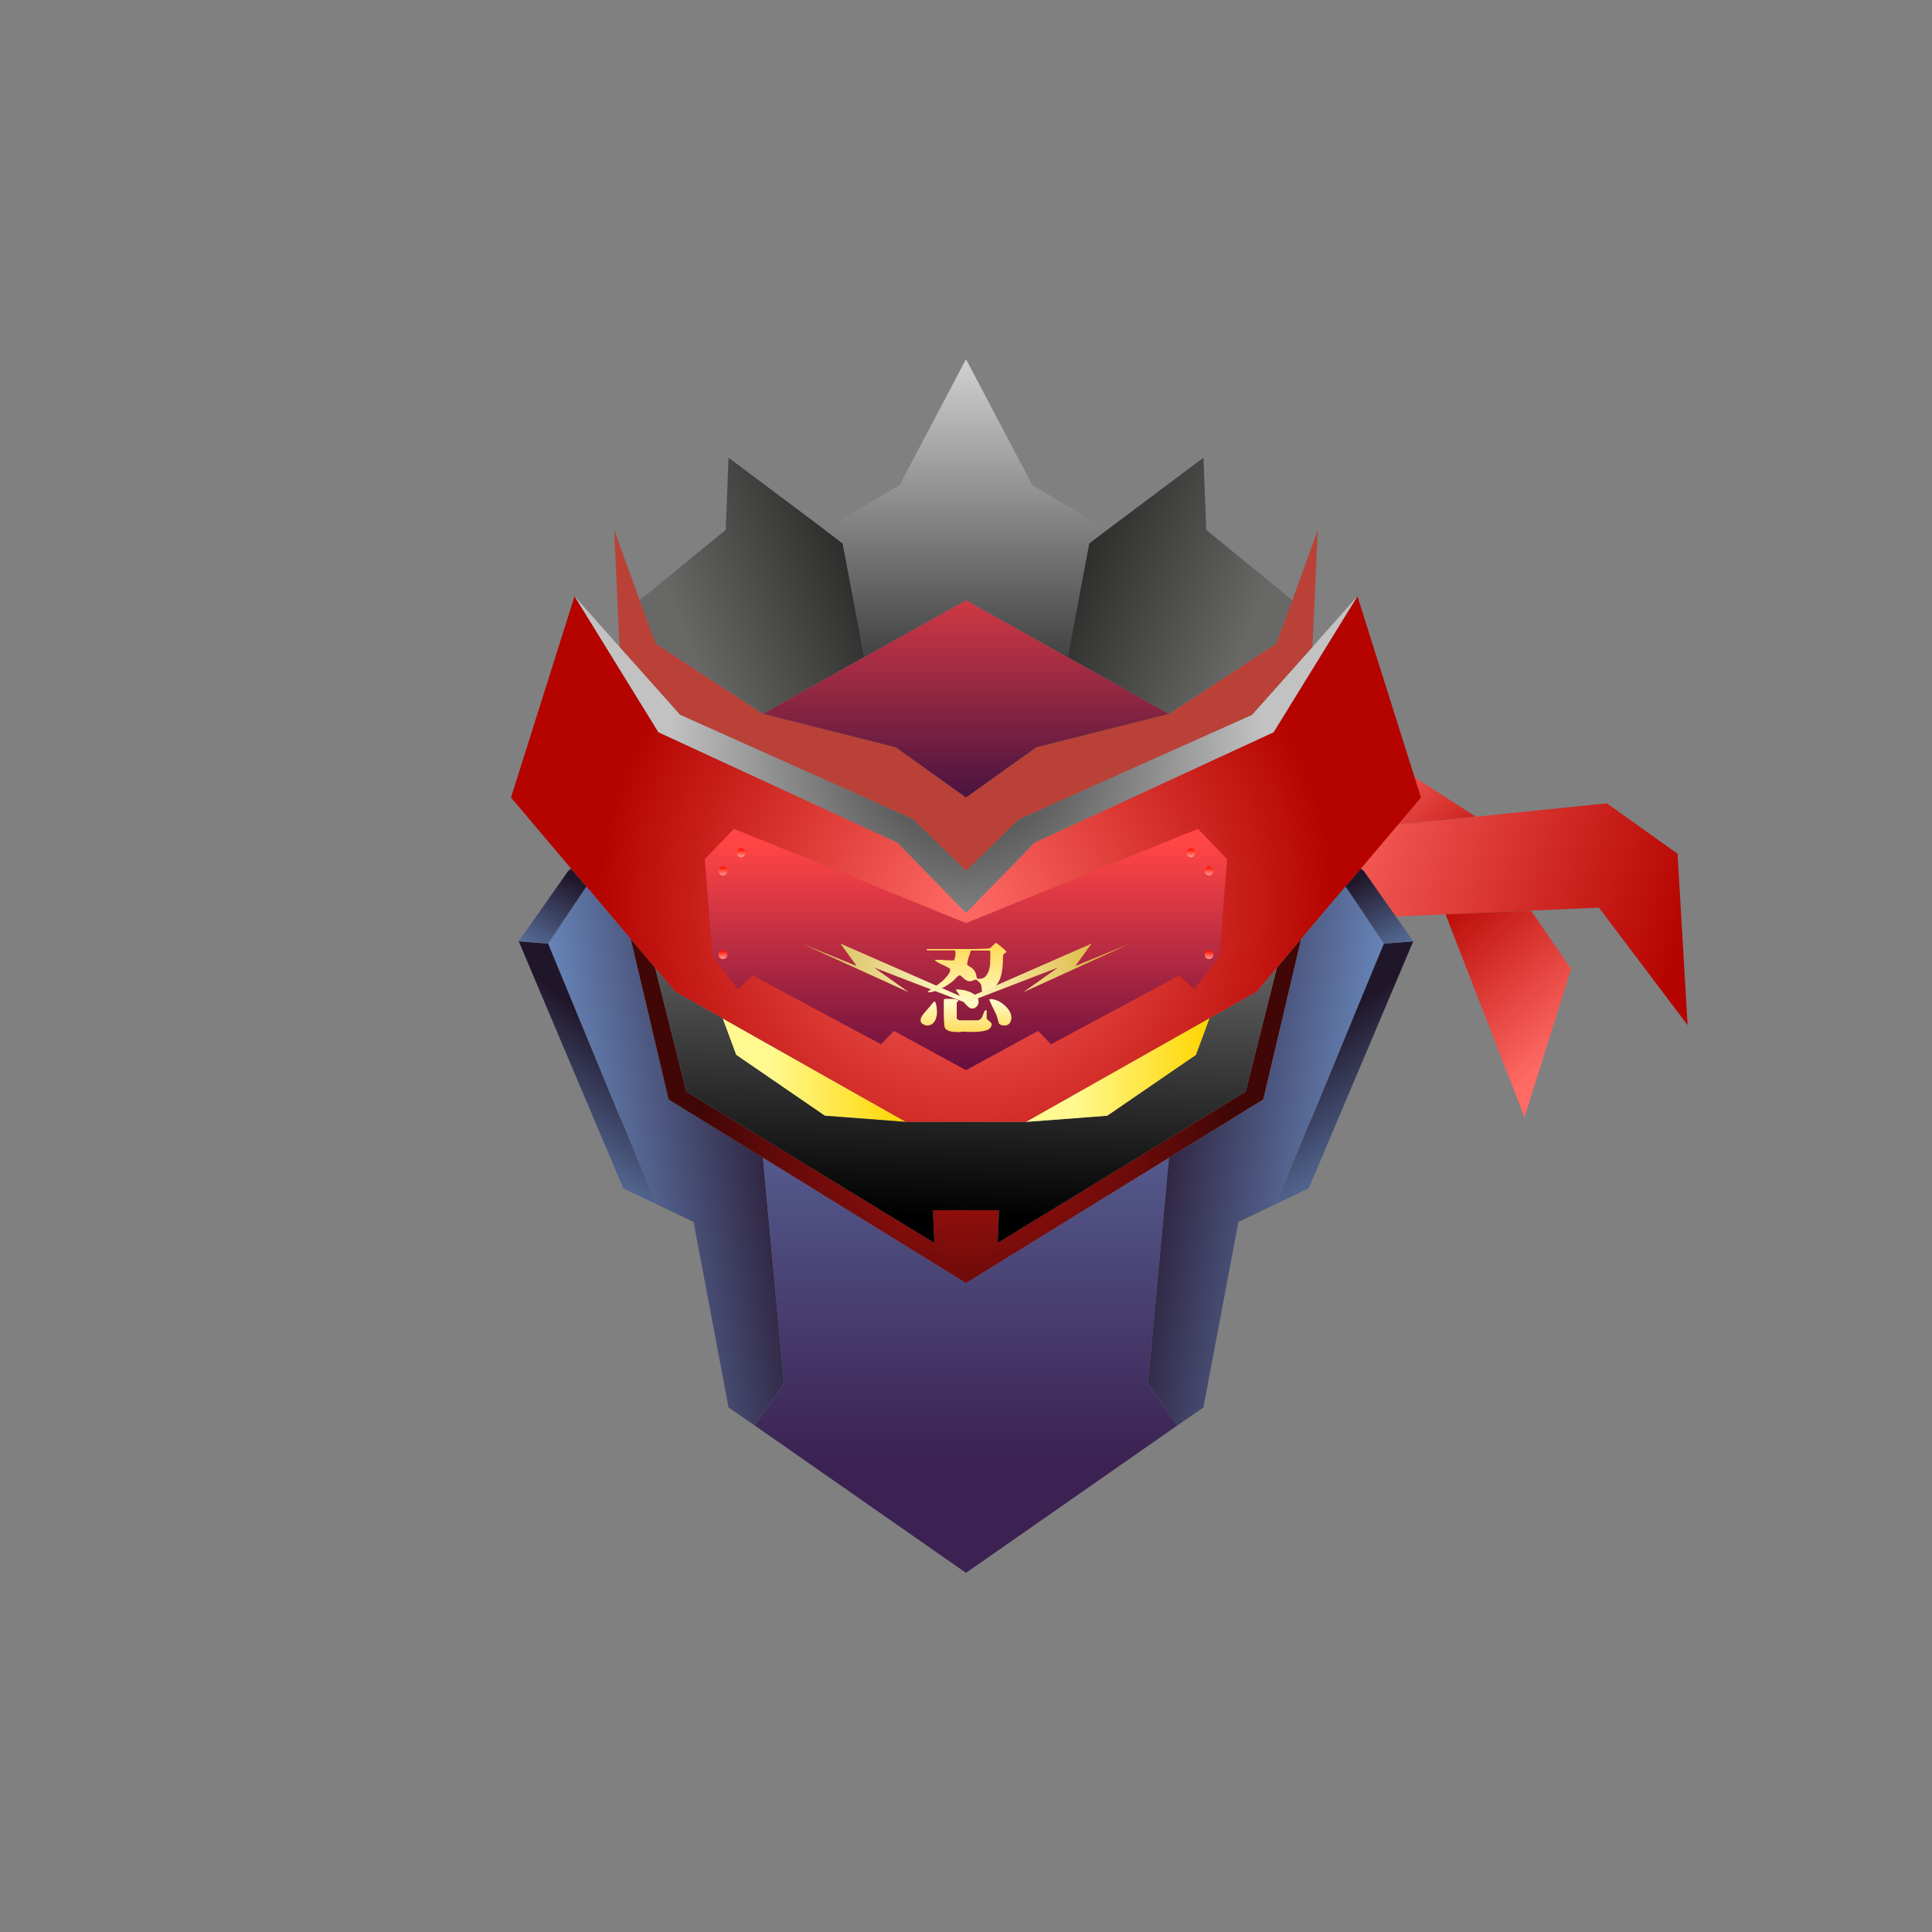 <svg enable-background="new 0 0 100 100" viewBox="0 0 100 100" xmlns="http://www.w3.org/2000/svg" xmlns:xlink="http://www.w3.org/1999/xlink"><rect x="0" y="0" width="100" height="100" fill="#808080" stroke="none"/><linearGradient id="a"><stop offset=".002" stop-color="#b50400"/><stop offset="1" stop-color="#ff6a65"/></linearGradient><linearGradient id="b" gradientTransform="matrix(.995 -.1 .1 .995 -88.915 23.666)" gradientUnits="userSpaceOnUse" x1="172.884" x2="153.592" xlink:href="#a" y1="41.812" y2="33.924"/><linearGradient id="c" gradientTransform="matrix(.995 -.1 .1 .995 -88.915 23.666)" gradientUnits="userSpaceOnUse" x1="159.82" x2="165.712" xlink:href="#a" y1="39.274" y2="47.59"/><linearGradient id="d" gradientTransform="matrix(.995 -.1 .1 .995 -88.915 23.666)" gradientUnits="userSpaceOnUse" x1="162.995" x2="157.102" xlink:href="#a" y1="38.453" y2="31.468"/><linearGradient id="e"><stop offset=".26" stop-color="#fff98f"/><stop offset="1" stop-color="#ffd500"/></linearGradient><linearGradient id="f" gradientUnits="userSpaceOnUse" x1="37.403" x2="46.889" xlink:href="#e" y1="55.392" y2="55.392"/><linearGradient id="g"><stop offset="0" stop-color="#686867"/><stop offset="1" stop-color="#242423"/></linearGradient><linearGradient id="h" gradientUnits="userSpaceOnUse" x1="34.911" x2="45.061" xlink:href="#g" y1="31.791" y2="27.754"/><linearGradient id="i"><stop offset=".26" stop-color="#2b1d38"/><stop offset="1" stop-color="#6b8cc1"/></linearGradient><linearGradient id="j" gradientUnits="userSpaceOnUse" x1="44.321" x2="29.183" xlink:href="#i" y1="58.523" y2="60.599"/><linearGradient id="k"><stop offset=".26" stop-color="#20162a"/><stop offset="1" stop-color="#6382b3"/></linearGradient><linearGradient id="l" gradientUnits="userSpaceOnUse" x1="33.545" x2="26.927" xlink:href="#k" y1="51.212" y2="60.295"/><linearGradient id="m" gradientUnits="userSpaceOnUse" x1="30.39" x2="27.233" xlink:href="#k" y1="43.799" y2="50.027"/><linearGradient id="n" gradientUnits="userSpaceOnUse" x1="50" x2="50" y1="75.802" y2="45.242"><stop offset="0" stop-color="#3b2252"/><stop offset="1" stop-color="#6b8cc1"/></linearGradient><radialGradient id="o" cx="50" cy="57.506" gradientUnits="userSpaceOnUse" r="13.792"><stop offset="0" stop-color="#bf1310"/><stop offset=".996" stop-color="#400706"/></radialGradient><linearGradient id="p" gradientUnits="userSpaceOnUse" x1="50.21" x2="49.511" y1="44.554" y2="63.01"><stop offset="0" stop-color="#838383"/><stop offset="1"/></linearGradient><radialGradient id="q" cx="50" cy="46.83" gradientUnits="userSpaceOnUse" r="19.026"><stop offset="0" stop-color="#ff6a65"/><stop offset="1" stop-color="#b50400"/></radialGradient><radialGradient id="r" cx="50" cy="39.056" gradientUnits="userSpaceOnUse" r="15.45"><stop offset="0" stop-color="#333"/><stop offset=".998" stop-color="#c2c2c2"/></radialGradient><linearGradient id="s" gradientUnits="userSpaceOnUse" x1="50" x2="50" y1="53.607" y2="27.474"><stop offset=".26" stop-color="#02003d"/><stop offset="1" stop-color="#ff4545"/></linearGradient><linearGradient id="t" gradientUnits="userSpaceOnUse" x1="50" x2="50" y1="17.591" y2="34.015"><stop offset=".008" stop-color="#d9d9d9"/><stop offset="1" stop-color="#424242"/></linearGradient><linearGradient id="u" gradientUnits="userSpaceOnUse" x1="53.111" x2="62.597" xlink:href="#e" y1="55.392" y2="55.392"/><linearGradient id="v" gradientTransform="matrix(-1 0 0 1 383.338 0)" gradientUnits="userSpaceOnUse" x1="318.249" x2="328.399" xlink:href="#g" y1="31.791" y2="27.754"/><linearGradient id="w" gradientTransform="matrix(-1 0 0 1 383.338 0)" gradientUnits="userSpaceOnUse" x1="327.659" x2="312.521" xlink:href="#i" y1="58.523" y2="60.599"/><linearGradient id="x" gradientTransform="matrix(-1 0 0 1 383.338 0)" gradientUnits="userSpaceOnUse" x1="316.883" x2="310.265" xlink:href="#k" y1="51.212" y2="60.295"/><linearGradient id="y" gradientTransform="matrix(-1 0 0 1 383.338 0)" gradientUnits="userSpaceOnUse" x1="313.728" x2="310.571" xlink:href="#k" y1="43.799" y2="50.027"/><linearGradient id="z" gradientUnits="userSpaceOnUse" x1="49.999" x2="49.999" y1="63.791" y2="43.733"><stop offset=".26" stop-color="#3d003d"/><stop offset="1" stop-color="#ff4545"/></linearGradient><linearGradient id="A" gradientUnits="userSpaceOnUse" x1="49.999" x2="49.999" y1="49.068" y2="54.015"><stop offset="0" stop-color="#ffdc5d"/><stop offset=".57" stop-color="#fffac7"/><stop offset="1" stop-color="#ffcf30"/></linearGradient><linearGradient id="B" gradientUnits="userSpaceOnUse" x1="41.505" x2="58.493" y1="50.376" y2="50.376"><stop offset="0" stop-color="#d1b44c"/><stop offset=".476" stop-color="#fffac7"/><stop offset="1" stop-color="#d4ac28"/></linearGradient><linearGradient id="C"><stop offset="0" stop-color="#fff"/><stop offset="1" stop-color="#f10"/></linearGradient><linearGradient id="D" gradientUnits="userSpaceOnUse" x1="38.355" x2="38.355" xlink:href="#C" y1="44.682" y2="43.941"/><linearGradient id="E" gradientUnits="userSpaceOnUse" x1="37.42" x2="37.42" xlink:href="#C" y1="45.621" y2="44.88"/><linearGradient id="F" gradientUnits="userSpaceOnUse" x1="37.42" x2="37.42" xlink:href="#C" y1="49.95" y2="49.209"/><linearGradient id="G" gradientTransform="matrix(-1 0 0 1 315.716 0)" gradientUnits="userSpaceOnUse" x1="254.074" x2="254.074" xlink:href="#C" y1="44.682" y2="43.941"/><linearGradient id="H" gradientTransform="matrix(-1 0 0 1 315.716 0)" gradientUnits="userSpaceOnUse" x1="253.139" x2="253.139" xlink:href="#C" y1="45.621" y2="44.88"/><linearGradient id="I" gradientTransform="matrix(-1 0 0 1 315.716 0)" gradientUnits="userSpaceOnUse" x1="253.139" x2="253.139" xlink:href="#C" y1="49.95" y2="49.209"/><path d="m86.83 44.19.52 8.87-4.59-6.08-3.52.15-4.42.2-3.12.13-4.73-4.24.29-4.6 4.44 4.12 4.69-.47 6.78-.69z" fill="url(#b)"/><path d="m79.24 47.13 2.08 3.02-2.41 7.68-4.09-10.5z" fill="url(#c)"/><path d="m76.39 42.27-4.69.47-4.44-4.12.38-1.96z" fill="url(#d)"/><path d="m50 41.28v3.8l-2.74-2.68-12.06-5.4-3.13-3.51-.28-6.06 1.32 3.64.83 2.24 5.55 3.64 6.87 1.73z" fill="#ba4137"/><path d="m37.4 52.71 9.49 5.36-4.2-.32-4.59-3.15z" fill="url(#f)"/><path d="m43.62 28.13 1.12 5.88-5.25 2.94-5.55-3.64-.83-2.24 4.45-3.64.15-3.74 4.99 3.74z" fill="url(#h)"/><path d="m39.49 59.92-4.88-3.01-1.96-8.31-2.28-2.7-.07.06-1.93 2.88 3.76 9.1h.02l1.81 4.38 1.94.93 1.81 9.6 1.35.93 1.52-2.18z" fill="url(#j)"/><path d="m32.15 57.94 1.81 4.38-1.7-.81-5.41-12.79 1.52.12 3.76 9.1z" fill="url(#l)"/><path d="m30.37 45.9-.07.06-1.93 2.88-1.52-.12 2.56-3.64.15-.12z" fill="url(#m)"/><path d="m59.42 71.6 1.09-11.68-10.51 6.49-10.51-6.49 1.09 11.68-1.52 2.18 10.94 7.63 10.94-7.63z" fill="url(#n)"/><path d="m66.09 50.09-1.61 6.41-12.84 7.83.07-1.69h-1.71-1.71l.07 1.69-12.84-7.83-1.61-6.41-1.26-1.49 1.96 8.31 4.88 3.01 10.51 6.49v.01-.01.01-.01l10.51-6.49 4.88-3.01 1.96-8.31z" fill="url(#o)"/><path d="m65.04 51.33-2.44 1.38-.7 1.89-4.59 3.15-4.2.32h-3.11-3.11l-4.2-.32-4.59-3.15-.7-1.89-2.44-1.38-1.05-1.24 1.61 6.41 12.84 7.83-.07-1.69h1.71 1.71l-.07 1.69 12.84-7.83 1.61-6.41z" fill="url(#p)"/><path d="m70.26 30.86-4.34 7.04-12.37 5.71-3.55 3.64-3.55-3.64-12.37-5.71-4.34-7.04-3.29 10.42 3.11 3.68.81.94 2.28 2.7 1.26 1.49 1.05 1.24 2.44 1.38 9.49 5.36h3.11 3.11l9.49-5.36 2.44-1.38 1.05-1.24 1.26-1.49 2.28-2.7.81-.94 3.11-3.68z" fill="url(#q)"/><path d="m67.93 33.49-3.13 3.51-12.06 5.4-2.74 2.68-2.74-2.68-12.06-5.4-3.13-3.51-2.33-2.63 4.34 7.04 12.37 5.71 3.55 3.64 3.55-3.64 12.37-5.71 4.34-7.04z" fill="url(#r)"/><path d="m50 41.28v3.8l2.74-2.68 12.06-5.4 3.13-3.51.28-6.06-1.32 3.64-.83 2.24-5.55 3.64-6.87 1.73z" fill="#ba4137"/><path d="m60.51 36.95-5.25-2.94-5.26-2.94-5.26 2.94-5.25 2.94 6.87 1.73 3.64 2.6 3.64-2.6z" fill="url(#s)"/><path d="m53.43 25.1-3.43-6.51v-.01.01-.01.01l-3.43 6.51-3.87 2.33.92.7 1.12 5.88 5.26-2.94 5.26 2.94 1.12-5.88.92-.7z" fill="url(#t)"/><path d="m62.6 52.71-9.49 5.36 4.2-.32 4.59-3.15z" fill="url(#u)"/><path d="m56.38 28.13-1.12 5.88 5.25 2.94 5.55-3.64.83-2.24-4.45-3.64-.15-3.74-4.99 3.74z" fill="url(#v)"/><path d="m60.51 59.92 4.88-3.01 1.96-8.31 2.28-2.7.07.06 1.93 2.88-3.76 9.1h-.02l-1.81 4.38-1.94.93-1.81 9.6-1.35.93-1.52-2.18z" fill="url(#w)"/><path d="m67.85 57.94-1.81 4.38 1.7-.81 5.41-12.79-1.52.12-3.76 9.1z" fill="url(#x)"/><path d="m69.63 45.9.07.06 1.93 2.88 1.52-.12-2.56-3.64-.15-.12z" fill="url(#y)"/><path d="m62.01 42.9-12.01 4.88-12.01-4.88-1.51 1.57.4 5.02 1.31 1.72.76-.72 6.65 3.56.67-.69 3.73 2.03 3.73-2.03.67.69 6.64-3.56.77.72 1.31-1.72.39-5.02z" fill="url(#z)"/><path d="m47.65 52.78c0-.04.02-.1.06-.17s.09-.13.15-.2.11-.13.17-.2c.06-.06.1-.11.13-.15.01-.01.02-.02.04-.05.02-.02.04-.05.06-.07.02-.03.04-.05.06-.07s.03-.03.04-.03c.03 0 .05.02.07.07s.03.11.04.17.02.12.02.18.01.1.01.12c0 .08-.01.16-.03.24s-.04.16-.08.22c-.04.07-.09.12-.15.17-.06.04-.14.07-.23.07-.1 0-.18-.03-.24-.08-.09-.03-.12-.11-.12-.22zm.31-3.61c0-.03.02-.05.05-.05h1.21.22.39.46c.16 0 .31 0 .45-.01.14 0 .25-.01.34-.01.09-.01.15-.01.16-.02.02-.01.04-.03.07-.06s.06-.06.09-.09.06-.06.09-.08.05-.04.07-.05c.02.01.05.03.11.08s.12.1.18.15.12.1.17.15.07.08.07.09-.01.02-.02.03-.03.02-.05.03-.04.02-.05.04-.03.03-.04.05-.01.05-.01.08c0 .04-.01.07-.01.11v.12.09c-.01.13-.02.27-.04.4-.02.14-.05.27-.09.39-.04.13-.11.24-.18.35-.08.11-.18.19-.31.26-.02.01-.05.02-.09.04s-.09.03-.13.05c-.05.02-.09.03-.13.04s-.07.01-.09 0c-.01-.02-.02-.05-.03-.09 0-.04-.01-.08-.01-.13 0-.04-.01-.09-.02-.13s-.02-.07-.04-.09-.03-.03-.05-.05-.03-.04-.05-.05c-.01-.01-.03-.03-.06-.06s-.05-.04-.07-.04c-.06 0-.11.01-.16.04s-.1.04-.16.04c-.07 0-.13-.02-.18-.05s-.1-.06-.14-.1-.08-.07-.11-.1-.06-.05-.09-.06c-.01 0-.01 0-.02.01-.06.02-.12.06-.18.13s-.12.12-.17.17c-.07.06-.16.12-.26.19s-.21.13-.33.18c-.12.06-.23.1-.34.14s-.22.06-.31.06c-.01 0-.02 0-.03 0s-.02-.01-.02-.02.03-.03.09-.07.13-.09.21-.15.18-.13.28-.2.2-.15.28-.24c.08-.08.16-.17.21-.25.06-.08.09-.17.09-.24 0-.02 0-.04-.01-.05-.05-.04-.12-.07-.19-.11s-.15-.07-.23-.11-.15-.07-.21-.11c-.07-.04-.12-.08-.16-.12.01-.01.04-.01.08-.01h.17c.06 0 .13 0 .21.01.07 0 .14.01.21.01s.13.01.19.01h.12c.02 0 .03-.03.05-.08s.03-.11.04-.18c.01-.06.01-.12 0-.18-.01-.05-.03-.08-.06-.08h-1.39zm1.56 2.72v.82c0 .01.02.03.06.06s.07.04.08.04h.92c.08 0 .14-.03.19-.08.04-.05.08-.11.1-.18.03-.07.05-.13.07-.18.02-.06.06-.08.11-.08.01 0 .02.01.02.02v.03.38c0 .01.01.03.04.05.03.03.06.05.09.08s.06.05.09.08.04.05.04.07c0 .08-.03.15-.08.21-.05.05-.12.1-.21.12-.08.03-.18.05-.29.06s-.21.02-.31.02-.2 0-.29 0-.16-.01-.22-.01-.12 0-.18.01-.12.01-.18.01c-.09 0-.18-.01-.28-.02s-.19-.04-.26-.08c-.05-.03-.09-.06-.11-.09s-.03-.08-.04-.14c-.02-.22-.03-.45-.03-.67 0-.23 0-.45 0-.67 0-.02.01-.03.04-.04s.05-.01.09-.01h.09.07.12c.07 0 .13.01.19.02s.11.03.14.05.02.06-.05.1zm-.02-.61c0-.01-.01-.02-.01-.04s0-.03.02-.03c.09 0 .2.01.33.03s.26.06.38.11.22.12.31.2c.08.08.12.18.12.3 0 .09-.03.17-.09.24s-.14.11-.23.11c-.08 0-.15-.03-.22-.09s-.13-.13-.2-.21c-.06-.08-.12-.17-.17-.25-.05-.09-.1-.16-.13-.22-.02-.03-.04-.05-.06-.08-.01-.02-.03-.05-.05-.07zm.77-2.09c-.01 0-.02.02-.03.05s-.02.05-.02.06c-.01.04-.03.09-.05.15s-.04.11-.05.16c-.02.05-.03.11-.04.16s-.02.1-.02.15c0 .01.01.03.02.04.06.04.11.07.16.1.04.03.08.05.11.08s.06.07.09.11.05.1.08.18c.01.03.02.06.02.09s.01.06.02.09c.02.04.03.06.05.05h.08c.14 0 .25-.04.33-.13.07-.09.13-.19.17-.32.04-.12.06-.25.06-.39s.01-.26.01-.35c0-.01 0-.03 0-.06s0-.06 0-.09-.01-.06-.01-.08c-.01-.02-.02-.04-.04-.04h-.94zm1.43 3.78c-.01-.06-.03-.12-.05-.18s-.03-.12-.05-.18c-.01-.04-.04-.1-.08-.19s-.09-.18-.13-.27c-.05-.09-.09-.18-.12-.25-.04-.08-.06-.13-.06-.15s.01-.03.02-.03.02-.01.04-.01c.11 0 .23.03.35.08.13.05.24.13.35.22s.2.19.27.31c.07.11.11.23.11.34 0 .12-.03.22-.09.3s-.16.12-.28.12c-.05 0-.1 0-.15-.02s-.09-.05-.13-.09z" fill="url(#A)"/><path d="m58.49 48.84-2.83 1.16.84-1.16-6.5 2.85-6.5-2.85.84 1.16-2.84-1.16 5.54 2.52-1.8-1.28 4.76 1.83 4.76-1.83-1.8 1.28z" fill="url(#B)"/><circle cx="38.36" cy="44.14" fill="url(#D)" r=".23"/><circle cx="37.42" cy="45.08" fill="url(#E)" r=".23"/><circle cx="37.42" cy="49.41" fill="url(#F)" r=".23"/><circle cx="61.64" cy="44.14" fill="url(#G)" r=".23"/><circle cx="62.58" cy="45.08" fill="url(#H)" r=".23"/><circle cx="62.58" cy="49.41" fill="url(#I)" r=".23"/></svg>